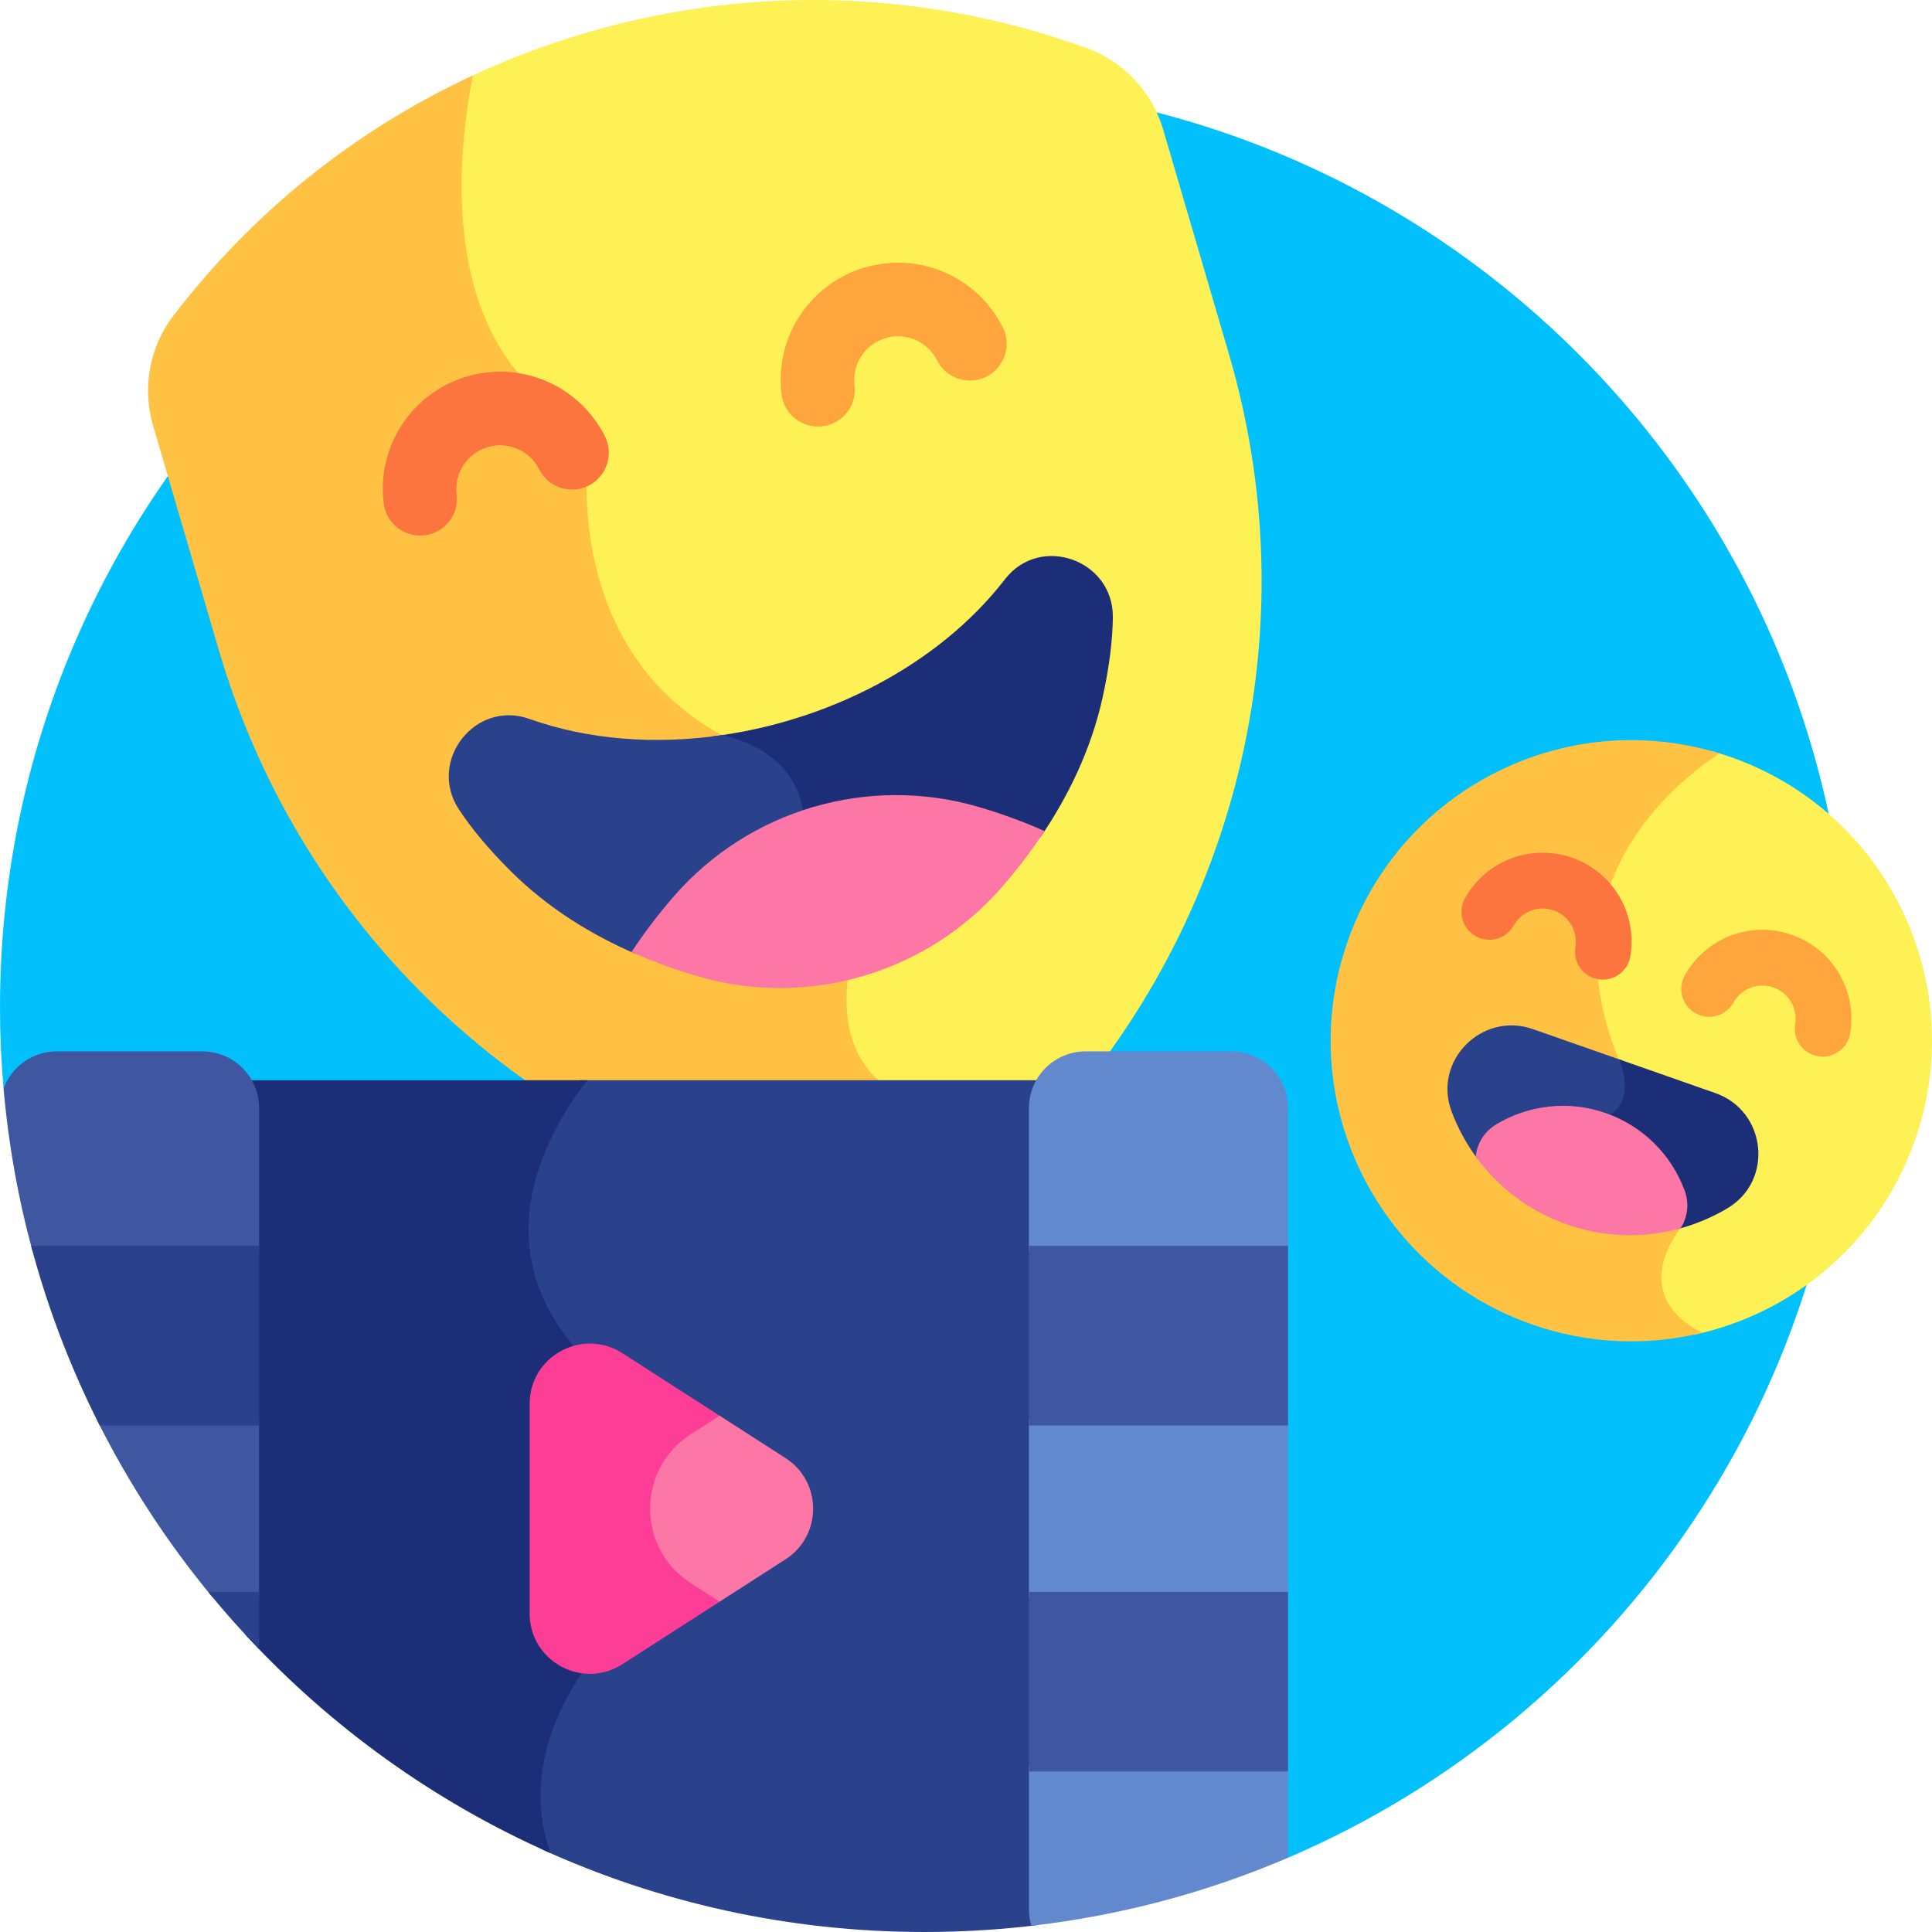<svg id="Layer_1" enable-background="new 0 0 512 512" height="512" viewBox="0 0 512 512" width="512" xmlns="http://www.w3.org/2000/svg"><g><path d="m245.002 21.996c-135.311 0-245.002 109.691-245.002 245.002 0 7.231.332 14.384.946 21.456l340.387 203.87c87.418-37.422 148.671-124.217 148.671-225.326 0-135.311-109.691-245.002-245.002-245.002z" fill="#02c0fc"/><path d="m325.656 93.74-17.391-59.358c-2.93-9.999-10.412-18.061-20.208-21.613-41.21-14.939-87.372-17.369-132.662-4.1-11.057 3.24-21.65 7.301-31.739 12.087-1.418 7.398-2.969 18.31-2.822 30.139.35 28.242 10.155 48.981 28.362 60.014l5.129 11.041c-.525 5.108-4.134 51.998 36.224 74.204l.228.125.256.041c.936.153 22.888 3.988 20.34 25.755-2.476 21.156 8.997 31.911 12.304 34.537-.775 3.605-2.744 16.012 4.082 26.17 4.934 7.343 13.318 11.786 24.922 13.207 5.422.663 6.03 2.91 6.23 3.649 1.132 4.184-3.118 11.301-10.253 19.698 8.596-2.862 16.551-7.699 23.134-14.305 53.32-53.511 76.604-133.678 53.864-211.291z" fill="#fef156"/><path d="m252.862 294.5c-36.75-4.5-27.5-38.5-27.5-38.5s-15.25-10.25-12.5-33.75-21.591-27.41-21.591-27.41c-42.091-23.16-35.409-73.141-35.409-73.141l-5.5-11.84c-34.754-20.648-28.992-70.035-25.036-89.882-31.963 14.828-58.918 36.952-79.406 63.735-6.331 8.276-8.279 19.102-5.35 29.1l17.391 59.358c22.74 77.613 85.604 132.54 159.372 148.817 11.512 2.54 23.343 1.518 34.027-2.625 10.136-12.524 13.644-22.375 1.502-23.862z" fill="#ffc242"/><path d="m266.336 153.497c-17.687 22.892-47.333 37.912-77.54 41.659.576.338 1.159.671 1.753.998l.228.125.256.041c.86.141 19.469 3.406 20.487 20.843 15.152-5.337 31.891-6.002 47.907-1.292 5.342 1.571 10.852 3.537 16.355 5.928 7.217-10.621 13.32-22.978 16.389-36.842 1.872-8.459 2.686-15.509 2.745-21.383.151-15.227-19.27-22.127-28.58-10.077z" fill="#1d2e79"/><path d="m191.271 194.84c-.001-.001-.003-.001-.004-.002-17.444 2.521-35.18 1.303-51.005-4.328-14.381-5.118-27.048 11.232-18.656 23.983 3.214 4.884 7.68 10.341 13.772 16.403 9.877 9.829 21.43 16.854 33.015 21.883 3.225-4.75 6.655-9.178 10.155-13.211 9.388-10.818 21.358-18.599 34.444-22.917-1.379-18.531-21.721-21.811-21.721-21.811z" fill="#2a428b"/><path d="m276.815 220.238c-5.846-2.6-11.712-4.696-17.389-6.366-29.238-8.599-60.902.678-80.877 23.696-3.878 4.469-7.686 9.399-11.204 14.743 5.846 2.6 11.712 4.696 17.389 6.366 29.238 8.599 60.902-.678 80.877-23.696 3.878-4.469 7.685-9.4 11.204-14.743z" fill="#fd77a6"/><path d="m164.857 370.05v58.5s-32.24 27.756-21.329 61.506c30.92 14.088 65.279 21.944 101.474 21.944 10.245 0 20.34-.639 30.255-1.86v-223.868h-121.611c-12.156 15.64-32.713 52.458 11.211 83.778z" fill="#2a428b"/><path d="m155.646 286.272h-90.56v147.006c22.554 24.392 50.003 44.185 80.791 57.824-11.932-34.221 20.98-62.552 20.98-62.552v-58.5c-43.924-31.32-23.367-68.138-11.211-83.778z" fill="#1d2e79"/><path d="m56.378 423.352h12.283v-47.065h-42.975c8.433 16.89 18.75 32.674 30.692 47.065z" fill="#3f57a0"/><path d="m53.624 278.625h-38.586c-6.471 0-11.971 4.095-14.092 9.829 1.286 14.818 3.889 29.256 7.695 43.201h60.021v-37.992c-.001-8.306-6.733-15.038-15.038-15.038z" fill="#3f57a0"/><path d="m272.672 376.287h68.661v47.065h-68.661z" fill="#6289cd"/><path d="m341.333 331.655v-37.992c0-8.305-6.733-15.038-15.038-15.038h-38.585c-8.305 0-15.038 6.732-15.038 15.038v37.992z" fill="#6289cd"/><path d="m26.422 377.769h42.239v-47.596h-60.421c4.425 16.626 10.546 32.559 18.182 47.596z" fill="#2a428b"/><path d="m272.672 330.173h68.661v47.596h-68.661z" fill="#3f57a0"/><path d="m184.041 419.531c-14.349-9.224-14.349-30.198 0-39.422l7.168-4.608-26.263-16.883c-10.62-6.827-24.586.798-24.586 13.423v55.558c0 12.624 13.966 20.249 24.586 13.423l26.263-16.883z" fill="#fe3d97"/><path d="m208.159 386.397-17.45-11.218-7.668 4.93c-14.349 9.224-14.349 30.198 0 39.422l7.668 4.93 17.45-11.218c9.771-6.281 9.771-20.565 0-26.846z" fill="#fd77a6"/><path d="m272.672 505.976c0 1.526.231 2.997.654 4.385 23.883-2.75 46.721-8.925 68.008-18.037v-24.341h-68.661v37.993z" fill="#6289cd"/><path d="m68.661 437.068v-15.198h-13.497c4.29 5.252 8.793 10.322 13.497 15.198z" fill="#2a428b"/><path d="m272.672 421.87h68.661v47.596h-68.661z" fill="#3f57a0"/><path d="m458.678 200.632c-1.663-.583-3.334-1.087-5.008-1.554-5.002 3.428-12.558 9.438-19.115 18.079-9.936 13.094-19.217 34.854-7.033 64.097l16.051 43.984c-1.642 2.212-6.059 9.015-4.57 16.404.978 4.849 4.3 8.907 9.831 12.103 26.288-5.597 49.112-24.362 58.656-51.579 14.559-41.517-7.295-86.975-48.812-101.534z" fill="#fef156"/><path d="m451.111 353.205c-20.357-10.4-5.749-27.687-5.749-27.687l-16.353-44.807c-19.034-45.69 14.365-72.915 26.651-81.051-40.68-12.5-84.31 9.271-98.517 49.785-14.559 41.517 7.295 86.975 48.812 101.534 15.092 5.291 30.697 5.751 45.156 2.226z" fill="#ffc242"/><path d="m426.877 296.111c8.151-4.407 3.003-15.096 3.003-15.096l-23.639-8.289c-13.512-4.738-26.585 8.406-21.564 21.815 1.692 4.517 4.027 8.78 6.93 12.65.172-3.612 2.097-6.875 5.268-8.767 8.64-5.155 19.035-6.204 28.519-2.878.502.175.994.368 1.483.565z" fill="#2a428b"/><path d="m454.606 289.686-25.596-8.976s5.136 10.663-2.974 15.08c9.176 3.427 16.387 10.608 19.835 19.814 1.295 3.458.76 7.209-1.361 10.137 4.684-1.209 9.17-3.08 13.312-5.551 12.297-7.336 10.296-25.766-3.216-30.504z" fill="#1d2e79"/><path d="m446.414 315.402c-3.451-9.216-10.814-16.892-20.827-20.403s-20.557-2.115-29.009 2.927c-3.355 2.002-5.144 5.216-5.497 8.557 5.824 8.051 14.077 14.467 24.164 18.005 10.087 3.537 20.541 3.68 30.117 1.03 1.812-2.83 2.422-6.458 1.052-10.116z" fill="#fd77a6"/><g><path d="m422.33 259.179c-3.326-1.166-5.434-4.586-4.837-8.183.703-4.225-1.721-8.32-5.763-9.737-4.041-1.417-8.493.268-10.583 4.006-1.992 3.562-6.49 4.839-10.056 2.842-3.562-1.992-4.835-6.495-2.842-10.056 5.605-10.021 17.538-14.537 28.372-10.738 10.836 3.8 17.335 14.779 15.453 26.107-.67 4.026-4.476 6.747-8.502 6.078-.429-.072-.845-.18-1.242-.319z" fill="#fc753f"/></g><g><path d="m480.572 279.602c-3.326-1.166-5.434-4.586-4.837-8.183.703-4.225-1.721-8.32-5.763-9.737-4.041-1.417-8.493.267-10.584 4.006-1.991 3.562-6.494 4.838-10.056 2.841-3.562-1.992-4.835-6.495-2.842-10.056 5.605-10.021 17.538-14.537 28.372-10.738 10.836 3.8 17.335 14.779 15.453 26.107-.67 4.026-4.476 6.747-8.502 6.079-.429-.072-.844-.179-1.241-.319z" fill="#fea53d"/></g><g><path d="m219.629 112.624c4.449-1.348 7.42-5.734 6.837-10.508-.686-5.607 2.74-10.864 8.146-12.503 5.405-1.638 11.175.835 13.717 5.879 2.423 4.806 8.276 6.745 13.089 4.315 4.806-2.423 6.739-8.283 4.315-13.089-6.816-13.522-22.282-20.149-36.774-15.758-14.494 4.392-23.68 18.489-21.842 33.521.654 5.342 5.514 9.145 10.857 8.492.571-.07 1.124-.188 1.655-.349z" fill="#fea53d"/></g><g><path d="m114.188 141.511c4.449-1.348 7.42-5.734 6.837-10.508-.686-5.607 2.74-10.864 8.146-12.502 5.405-1.638 11.175.835 13.718 5.879 2.421 4.807 8.283 6.743 13.089 4.315 4.807-2.422 6.739-8.283 4.315-13.089-6.817-13.522-22.283-20.149-36.774-15.758-14.494 4.392-23.68 18.489-21.842 33.521.654 5.342 5.514 9.145 10.857 8.492.569-.07 1.123-.189 1.654-.35z" fill="#fc753f"/></g></g></svg>